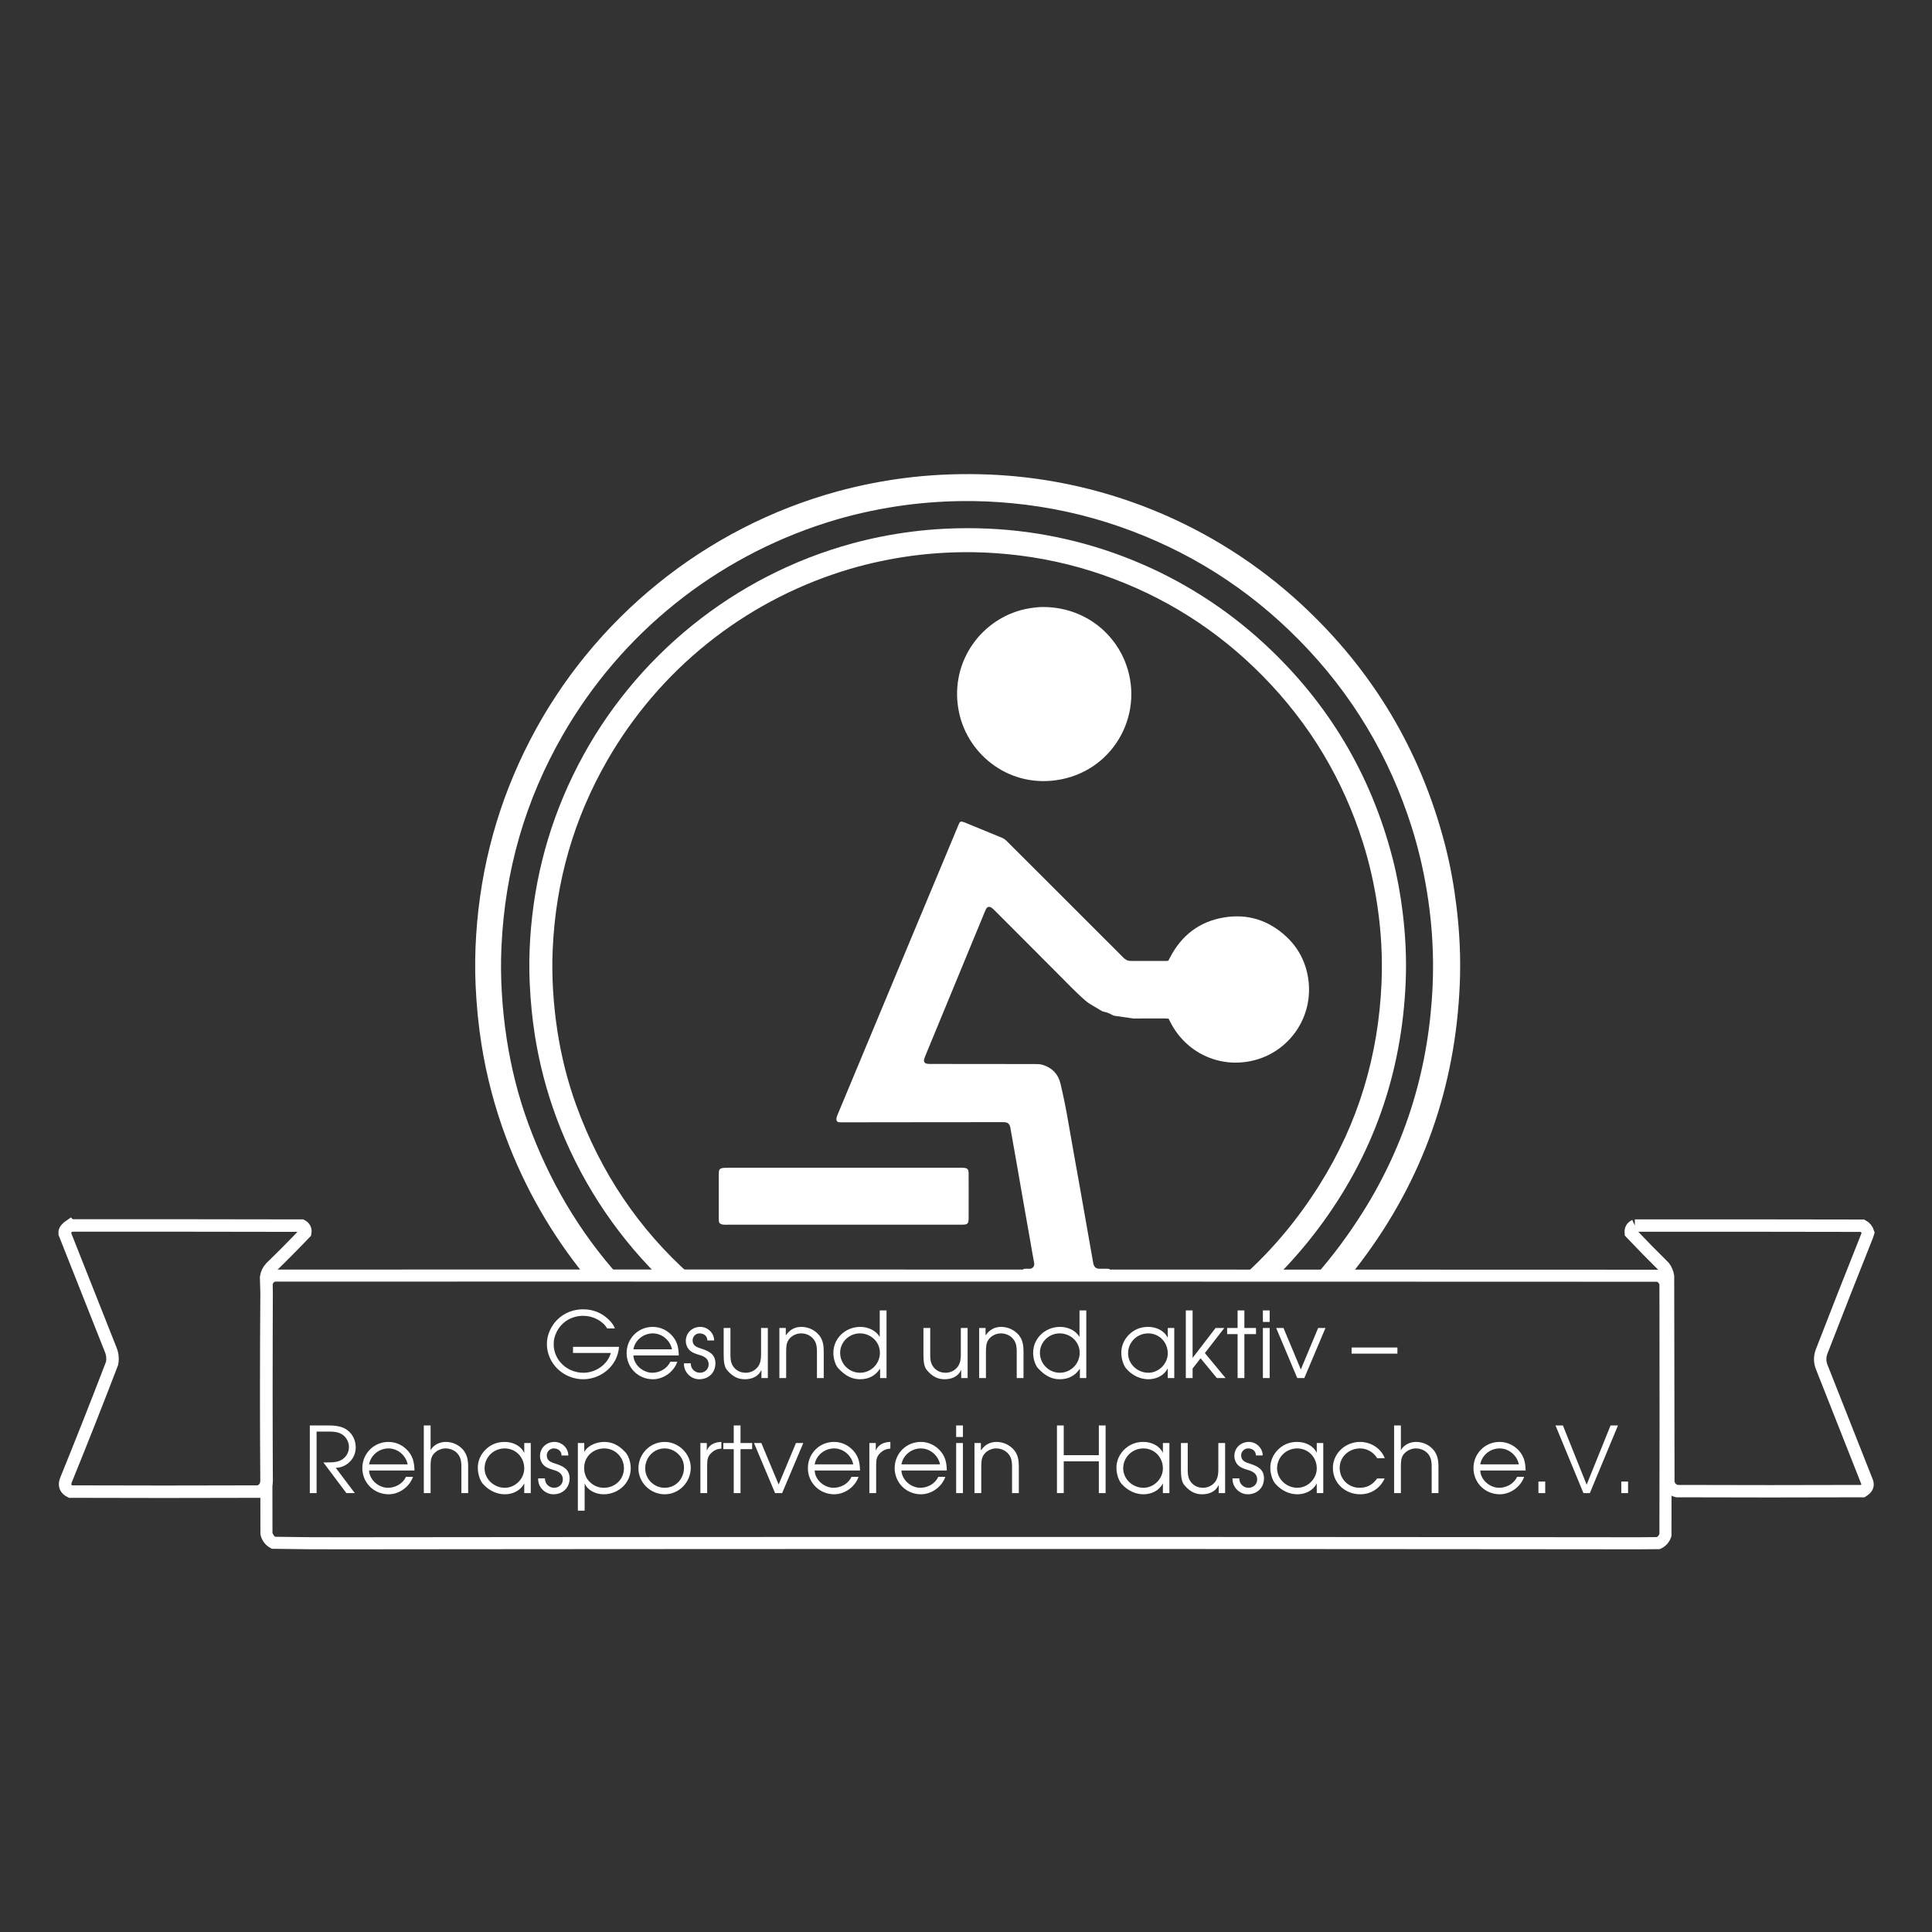 <?xml version="1.0" encoding="UTF-8" standalone="no"?>
<svg
   version="1.1"
   viewBox="0 0 8500 8500"
   id="Gesund und aktiv - Rehasportverein Hausach e. V. Logo Transparent"
   xmlns="http://www.w3.org/2000/svg"
   xmlns:svg="http://www.w3.org/2000/svg">
  <rect x="0" y="0" width="8500" height="8500" fill="#333333" stroke="none"/>
  <defs
     id="defs1" />
  <path
     style="fill:none;stroke:#ffffff;stroke-width:54.885;stroke-dasharray:none;stroke-opacity:1"
     d="m 308.523,5391.535 c 339.674,-0.245 679.347,0 1019.021,0.735 12.787,6.918 17.889,17.453 15.307,31.605 -49.566,51.94 -100.105,102.9 -151.614,152.88 -11.087,12.07 -17.89,26.281 -20.41,42.63 0.612,23.254 1.341,46.53 2.187,69.825 -1.923,274.655 -1.923,549.296 0,823.937 -0.119,23.989 -11.296,40.404 -33.53,49.245 -276.506,0.98 -552.998,0.98 -829.504,0 -22.287,-10.871 -28.847,-27.776 -19.681,-50.715 69.263,-170.329 136.808,-341.335 202.638,-513.031 4.124,-20.677 2.181,-40.768 -5.831,-60.27 -67.831,-170.403 -135.377,-340.923 -202.638,-511.561 -0.717,-7.145 1.227,-13.515 5.831,-19.11 5.492,-6.287 11.566,-11.676 18.223,-16.17 z"
     id="leftwing" />
  <path
     d="m 7192.671,5391.889 c 334.028,-0.245 668.069,0 1002.097,0.733 12.034,6.665 20.186,16.689 24.441,30.072 -1.193,3.904 -2.401,7.815 -3.594,11.736 -67.933,170.296 -135.031,340.959 -201.282,511.959 -8.885,23.626 -8.411,47.097 1.438,70.413 65.661,166.247 131.308,332.509 196.969,498.757 7.304,15.324 4.198,28.281 -9.345,38.874 -2.875,1.955 -5.751,3.912 -8.626,5.868 -272.205,0.979 -544.425,0.979 -816.63,0 -11.933,-2.368 -21.767,-8.48 -29.473,-18.337 -2.516,-4.653 -5.391,-9.054 -8.626,-13.202 -0.474,-304.638 -0.963,-609.261 -1.438,-913.898 -2.415,-15.22 -8.166,-28.91 -17.253,-41.074 -49.717,-48.872 -98.599,-98.748 -146.648,-149.627 -1.481,-15.303 4.514,-26.061 17.971,-32.272 z"
     fill="#000000"
     id="rightwing"
     style="fill:none;stroke:#ffffff;stroke-width:54.448;stroke-dasharray:none;stroke-opacity:1" />
  <path
     id="centerbanner"
     style="display:inline;fill:none;stroke:#ffffff;stroke-width:53.061;stroke-dasharray:none;stroke-opacity:1"
     d="m 1965.219,5611.926 -762.153,0.069 c -8.678,3.771 -16.584,9.786 -22.478,17.71 -3.419,4.529 -6.174,9.621 -8.356,14.971 -0.907,367.692 -0.906,735.386 0,1103.078 0.072,1.184 0.611,2.293 0.914,3.431 3.283,10.344 8.96,19.835 16.617,26.976 3.996,3.768 8.48,6.893 13.206,9.464 101.579,1.741 203.173,2.465 304.764,2.216 197.885,-0.19 395.77,-0.382 593.655,-0.535 171.922,-0.144 343.844,-0.257 515.766,-0.369 186.355,-0.11 372.71,-0.214 559.065,-0.287 169.72,-0.077 339.439,-0.125 509.159,-0.171 190.29,-0.04 380.581,-0.072 570.871,-0.077 165.99,-0.011 331.98,0.012 497.97,0.025 183.269,0.031 366.538,0.066 549.808,0.135 173.994,0.055 347.989,0.137 521.983,0.223 185.778,0.102 371.555,0.211 557.332,0.35 169.48,0.117 338.959,0.264 508.438,0.411 104.233,0.094 208.465,0.208 312.698,0.291 30.671,-0.245 61.341,-0.488 92.012,-0.735 8.664,-4.093 16.523,-10.358 22.321,-18.509 3.571,-4.97 6.368,-10.564 8.477,-16.431 0.793,-322.736 0.895,-645.474 0.304,-968.21 -0.09,-47.09 -0.19,-94.181 -0.304,-141.271 -3.619,-9.145 -9.181,-17.443 -16.419,-23.588 -3.97,-3.414 -8.392,-6.176 -13.031,-8.363 -383.133,-0.126 -766.265,-0.267 -1149.398,-0.361 -120.26,-0.036 -240.52,-0.067 -360.78,-0.096 -265.04,-0.063 -530.081,-0.114 -795.121,-0.169 -380.477,-0.057 -760.953,-0.123 -1141.43,-0.148 -628.63,-0.07 -1257.261,-0.051 -1885.891,-0.031 z" />
  <path
     style="text-align:center;fill:#ffffff;stroke-width:1.007"
     d="m 2520.992,5925.549 v 26.988 h 166.516 c -14.918,51.962 -67.332,87.006 -120.552,87.006 -70.961,0 -131.035,-53.976 -131.035,-126.481 0,-33.836 16.531,-68.074 41.125,-90.631 24.594,-22.557 56.849,-33.433 88.701,-33.433 41.528,0 84.669,20.543 105.635,55.587 h 33.868 c -7.66,-22.96 -32.658,-45.92 -52.011,-58.81 -25.804,-16.918 -56.446,-25.377 -87.491,-25.377 -42.738,0 -82.653,14.904 -113.698,45.517 -27.82,27.391 -45.963,67.269 -45.963,106.744 0,87.006 73.783,155.483 159.662,155.483 80.234,0 152.001,-60.824 157.646,-142.593 z m 465.276,37.864 c -0.806,-31.822 -5.242,-57.601 -25.804,-82.978 -22.175,-26.988 -54.027,-42.697 -88.701,-42.697 -64.106,0 -114.908,51.156 -114.908,115.203 0,64.449 51.205,115.203 115.714,115.203 46.77,0 91.926,-32.627 107.247,-76.936 h -31.045 c -13.305,30.21 -46.366,48.337 -79.024,48.337 -40.722,0 -81.444,-34.239 -83.056,-76.13 z m -199.577,-26.988 c 7.257,-40.683 43.947,-70.088 85.475,-70.088 40.722,0 76.605,31.016 84.266,70.088 z m 222.558,61.629 c -2.016,37.461 29.433,70.088 66.929,70.088 41.125,0 71.364,-28.599 71.364,-70.088 0,-39.878 -28.626,-53.976 -61.688,-64.449 -19.353,-6.042 -38.706,-12.487 -38.706,-36.655 0,-16.918 13.708,-30.613 30.642,-30.613 19.353,0 34.271,11.681 34.271,31.016 h 29.836 c 0,-32.224 -27.82,-59.615 -60.881,-59.615 -34.674,0 -63.703,25.78 -63.703,61.629 0,15.709 6.048,31.419 17.74,41.892 10.886,10.473 25.804,14.904 39.915,19.335 21.772,6.042 42.738,15.71 42.738,42.295 0,21.752 -17.337,36.655 -38.706,36.655 -22.578,0 -40.722,-18.932 -39.915,-41.489 z m 368.915,-155.483 h -29.836 v 116.411 c 0,18.932 -2.016,37.864 -13.305,53.573 -12.902,17.321 -32.658,26.988 -54.027,26.988 -24.191,0 -45.56,-10.876 -57.656,-31.822 -8.87,-14.904 -9.677,-31.822 -9.677,-48.739 v -116.411 h -29.836 v 116.411 c 0,29.002 2.419,55.587 15.724,69.686 24.997,29.405 49.189,39.475 77.412,39.475 30.642,0 58.462,-11.279 72.17,-39.475 h 0.806 v 34.239 h 28.223 z m 50.801,220.335 h 29.836 v -116.008 c 0.403,-18.529 0,-37.864 11.692,-53.573 12.095,-16.918 33.464,-26.988 54.027,-26.988 22.578,0 43.544,9.667 56.849,28.196 11.289,15.71 12.902,33.433 12.902,52.365 v 116.008 h 29.836 v -116.008 c 0,-27.794 -3.225,-51.156 -20.159,-72.505 -19.756,-23.765 -48.785,-36.655 -78.218,-36.655 -29.029,0 -51.608,12.89 -67.735,36.655 h -0.806 v -31.822 h -28.223 z m 471.324,-297.674 h -29.836 v 115.605 h -0.806 c -17.337,-28.599 -51.608,-43.1 -84.669,-43.1 -64.106,0 -118.537,48.739 -118.537,114.397 0,32.224 13.305,61.227 24.191,70.491 31.045,32.627 60.478,45.517 92.329,45.517 38.303,0 66.929,-14.501 88.298,-45.517 h 0.806 v 40.281 h 28.223 z m -29.029,186.499 c 0,48.337 -39.109,87.812 -87.491,87.812 -48.382,0 -87.491,-39.475 -87.491,-87.812 0,-47.531 39.915,-85.395 86.685,-85.395 47.979,0 88.298,36.655 88.298,85.395 z m 385.849,-109.16 h -29.836 v 116.411 c 0,18.932 -2.016,37.864 -13.305,53.573 -12.902,17.321 -32.658,26.988 -54.027,26.988 -24.191,0 -45.56,-10.876 -57.656,-31.822 -8.87,-14.904 -9.676,-31.822 -9.676,-48.739 v -116.411 h -29.836 v 116.411 c 0,29.002 2.419,55.587 15.724,69.686 24.997,29.405 49.189,39.475 77.412,39.475 30.642,0 58.462,-11.279 72.17,-39.475 h 0.806 v 34.239 h 28.223 z m 50.801,220.335 h 29.836 v -116.008 c 0.403,-18.529 0,-37.864 11.692,-53.573 12.096,-16.918 33.464,-26.988 54.027,-26.988 22.578,0 43.544,9.667 56.849,28.196 11.289,15.71 12.902,33.433 12.902,52.365 v 116.008 h 29.836 v -116.008 c 0,-27.794 -3.225,-51.156 -20.159,-72.505 -19.756,-23.765 -48.785,-36.655 -78.218,-36.655 -29.029,0 -51.608,12.89 -67.735,36.655 h -0.806 v -31.822 h -28.223 z m 471.324,-297.674 h -29.836 v 115.605 h -0.806 c -17.337,-28.599 -51.608,-43.1 -84.669,-43.1 -64.106,0 -118.537,48.739 -118.537,114.397 0,32.224 13.305,61.227 24.191,70.491 31.045,32.627 60.478,45.517 92.33,45.517 38.303,0 66.929,-14.501 88.298,-45.517 h 0.806 v 40.281 h 28.223 z m -29.029,186.499 c 0,48.337 -39.109,87.812 -87.491,87.812 -48.382,0 -87.491,-39.475 -87.491,-87.812 0,-47.531 39.915,-85.395 86.685,-85.395 47.979,0 88.298,36.655 88.298,85.395 z m 416.088,-109.16 h -28.626 v 41.892 h -0.806 c -15.724,-31.419 -50.801,-46.725 -85.475,-46.725 -37.496,0 -65.316,14.501 -86.282,36.252 -19.353,20.14 -31.852,47.128 -31.852,77.339 0,33.433 13.708,61.227 21.772,70.088 28.223,32.224 64.107,46.726 97.168,46.726 34.674,0 68.542,-15.71 84.669,-46.726 h 0.806 v 41.489 h 28.626 z m -114.908,23.766 c 49.189,0 86.282,39.072 86.282,87.812 0,45.92 -39.512,85.395 -85.475,85.395 -47.173,0 -89.104,-37.461 -89.104,-85.798 0,-48.739 39.915,-87.409 88.298,-87.409 z m 165.71,196.569 h 29.836 v -41.892 l 35.077,-45.114 71.767,87.006 h 38.303 l -91.12,-109.966 85.475,-110.369 h -38.303 l -101.2,131.718 v -209.056 h -29.836 z m 227.8,0 h 29.836 v -193.347 h 51.205 v -26.988 h -51.205 v -77.339 h -29.836 v 77.339 h -45.963 v 26.988 h 45.963 z m 111.28,0 h 29.836 v -220.335 h -29.836 z m 0,-246.92 h 29.836 v -50.754 h -29.836 z m 151.195,246.92 h 31.045 l 93.136,-220.335 h -32.255 l -76.202,182.471 -76.202,-182.471 h -32.255 z M 5946.46,5928.368 v 26.988 h 201.593 v -26.988 z"
     id="textline1" />
  <path
     style="text-align:center;fill:#ffffff;stroke-width:1.007;fill-opacity:1"
     d="m 1363.042,6569.007 h 29.836 v -270.686 h 47.173 c 23.385,0 47.576,0 67.332,14.098 16.934,11.681 27.82,32.627 27.82,53.17 0,26.585 -14.111,49.142 -38.706,60.421 -19.756,8.862 -43.947,8.056 -64.913,8.056 h -8.87 l 101.2,134.94 h 37.093 l -83.863,-111.174 c 48.382,-1.208 87.894,-40.683 87.894,-89.423 0,-34.641 -16.127,-65.255 -46.366,-82.575 -24.997,-14.098 -56.446,-14.501 -84.669,-14.501 h -70.961 z m 460.438,-99.493 c -0.806,-31.822 -5.242,-57.601 -25.804,-82.978 -22.175,-26.988 -54.027,-42.697 -88.701,-42.697 -64.106,0 -114.908,51.156 -114.908,115.203 0,64.449 51.205,115.203 115.714,115.203 46.77,0 91.926,-32.627 107.247,-76.936 h -31.045 c -13.305,30.21 -46.366,48.337 -79.024,48.337 -40.722,0 -81.444,-34.239 -83.056,-76.13 z m -199.577,-26.988 c 7.257,-40.683 43.947,-70.088 85.475,-70.088 40.722,0 76.605,31.016 84.266,70.088 z m 240.702,126.481 h 29.836 v -116.008 c 0,-18.529 0,-38.267 11.289,-53.573 12.499,-16.515 33.868,-26.988 54.43,-26.988 22.175,0 43.947,9.667 56.849,27.794 11.289,16.112 12.902,33.433 12.902,52.768 v 116.008 h 29.836 v -116.008 c 0,-28.196 -4.032,-53.573 -22.982,-75.325 -18.95,-21.752 -46.77,-33.836 -75.396,-33.836 -26.61,0 -54.027,12.487 -66.929,36.655 v -109.16 h -29.836 z m 470.518,-220.335 h -28.626 v 41.892 h -0.806 c -15.724,-31.419 -50.801,-46.726 -85.475,-46.726 -37.496,0 -65.316,14.501 -86.282,36.253 -19.353,20.14 -31.852,47.128 -31.852,77.339 0,33.433 13.708,61.227 21.772,70.088 28.223,32.224 64.107,46.725 97.168,46.725 34.674,0 68.542,-15.709 84.669,-46.725 h 0.806 v 41.489 h 28.626 z m -114.908,23.766 c 49.189,0 86.282,39.072 86.282,87.812 0,45.92 -39.512,85.395 -85.475,85.395 -47.173,0 -89.104,-37.461 -89.104,-85.798 0,-48.739 39.915,-87.409 88.298,-87.409 z m 147.566,131.718 c -2.016,37.461 29.433,70.088 66.929,70.088 41.125,0 71.364,-28.599 71.364,-70.088 0,-39.878 -28.626,-53.976 -61.687,-64.449 -19.353,-6.042 -38.706,-12.487 -38.706,-36.655 0,-16.918 13.708,-30.613 30.642,-30.613 19.353,0 34.271,11.681 34.271,31.016 h 29.836 c 0,-32.224 -27.82,-59.615 -60.881,-59.615 -34.674,0 -63.703,25.78 -63.703,61.629 0,15.709 6.048,31.419 17.74,41.892 10.886,10.473 25.804,14.904 39.915,19.335 21.772,6.042 42.738,15.709 42.738,42.295 0,21.752 -17.337,36.655 -38.706,36.655 -22.578,0 -40.722,-18.932 -39.915,-41.489 z m 174.58,-155.483 v 297.674 h 29.836 v -118.425 h 0.806 c 13.708,30.613 49.995,46.323 82.653,46.323 64.107,0 119.343,-48.739 119.343,-114.397 0,-32.224 -12.902,-61.227 -26.207,-73.311 -28.223,-30.21 -58.059,-42.697 -90.314,-42.697 -31.852,0 -70.558,14.098 -87.088,42.697 h -0.806 v -37.864 z m 114.102,196.972 c -23.788,0 -46.366,-9.667 -62.897,-26.988 -17.337,-17.321 -23.385,-37.461 -23.385,-61.629 0,-48.74 39.915,-84.589 88.298,-84.589 47.979,0 86.685,39.072 86.685,87.006 0,49.545 -39.512,86.201 -88.701,86.201 z m 268.118,-201.806 c -64.51,0 -115.714,52.365 -115.714,116.411 0,63.241 53.221,113.994 115.714,113.994 63.703,0 114.505,-53.976 114.505,-116.814 0,-61.227 -53.221,-113.591 -114.505,-113.591 z m 0,28.599 c 21.772,0 43.141,9.264 58.865,24.168 17.74,16.918 25.804,36.655 25.804,60.824 0,47.934 -35.48,88.215 -84.669,88.215 -47.173,0 -85.879,-38.267 -85.879,-85.395 0,-47.934 37.093,-87.812 85.879,-87.812 z m 156.839,196.569 h 29.836 v -123.259 c 0,-24.974 2.016,-39.878 22.578,-57.199 12.499,-10.473 23.788,-14.098 39.915,-15.307 v -29.405 c -27.013,0.806 -52.414,10.473 -63.3,36.655 h -0.806 v -31.822 h -28.223 z m 146.76,0 h 29.836 v -193.347 h 51.205 v -26.988 h -51.205 v -77.339 H 3228.18 v 77.339 h -45.963 v 26.988 h 45.963 z m 181.837,0 h 31.045 l 93.136,-220.335 h -32.255 l -76.202,182.471 -76.202,-182.471 h -32.255 z m 373.754,-99.493 c -0.806,-31.822 -5.241,-57.601 -25.804,-82.978 -22.175,-26.988 -54.027,-42.697 -88.701,-42.697 -64.106,0 -114.908,51.156 -114.908,115.203 0,64.449 51.205,115.203 115.714,115.203 46.77,0 91.926,-32.627 107.247,-76.936 h -31.045 c -13.305,30.21 -46.366,48.337 -79.024,48.337 -40.722,0 -81.444,-34.239 -83.056,-76.13 z m -199.577,-26.988 c 7.257,-40.683 43.947,-70.088 85.475,-70.088 40.722,0 76.605,31.016 84.266,70.088 z m 240.702,126.481 h 29.836 v -123.259 c 0,-24.974 2.016,-39.878 22.578,-57.199 12.499,-10.473 23.788,-14.098 39.915,-15.307 v -29.405 c -27.014,0.806 -52.414,10.473 -63.3,36.655 h -0.806 v -31.822 h -28.223 z m 340.692,-99.493 c -0.806,-31.822 -5.241,-57.601 -25.804,-82.978 -22.175,-26.988 -54.027,-42.697 -88.701,-42.697 -64.107,0 -114.908,51.156 -114.908,115.203 0,64.449 51.205,115.203 115.714,115.203 46.77,0 91.926,-32.627 107.247,-76.936 h -31.045 c -13.305,30.21 -46.366,48.337 -79.024,48.337 -40.722,0 -81.444,-34.239 -83.056,-76.13 z m -199.577,-26.988 c 7.257,-40.683 43.947,-70.088 85.475,-70.088 40.722,0 76.605,31.016 84.266,70.088 z m 240.702,126.481 h 29.836 v -220.335 h -29.836 z m 0,-246.92 h 29.836 v -50.754 h -29.836 z m 80.637,246.92 h 29.836 v -116.008 c 0.403,-18.529 0,-37.864 11.692,-53.573 12.096,-16.918 33.465,-26.988 54.027,-26.988 22.578,0 43.544,9.667 56.849,28.196 11.289,15.709 12.902,33.433 12.902,52.365 v 116.008 h 29.836 v -116.008 c 0,-27.794 -3.225,-51.156 -20.159,-72.505 -19.756,-23.766 -48.785,-36.655 -78.218,-36.655 -29.029,0 -51.608,12.89 -67.735,36.655 h -0.806 v -31.822 h -28.223 z m 362.868,0 h 29.836 v -139.774 h 154.42 v 139.774 h 29.836 v -297.674 h -29.836 v 130.912 h -154.42 v -130.912 h -29.836 z m 494.709,-220.335 h -28.626 v 41.892 h -0.806 c -15.724,-31.419 -50.801,-46.726 -85.475,-46.726 -37.496,0 -65.316,14.501 -86.282,36.253 -19.353,20.14 -31.852,47.128 -31.852,77.339 0,33.433 13.708,61.227 21.772,70.088 28.223,32.224 64.106,46.725 97.168,46.725 34.674,0 68.541,-15.709 84.669,-46.725 h 0.806 v 41.489 h 28.626 z m -114.908,23.766 c 49.189,0 86.282,39.072 86.282,87.812 0,45.92 -39.512,85.395 -85.475,85.395 -47.173,0 -89.104,-37.461 -89.104,-85.798 0,-48.739 39.915,-87.409 88.298,-87.409 z m 360.045,-23.766 h -29.836 v 116.411 c 0,18.932 -2.016,37.864 -13.305,53.573 -12.902,17.321 -32.658,26.988 -54.027,26.988 -24.191,0 -45.56,-10.876 -57.656,-31.822 -8.87,-14.904 -9.676,-31.822 -9.676,-48.739 v -116.411 h -29.836 v 116.411 c 0,29.002 2.419,55.587 15.724,69.685 24.997,29.405 49.189,39.475 77.412,39.475 30.642,0 58.462,-11.278 72.17,-39.475 h 0.806 v 34.239 h 28.223 z m 32.658,155.483 c -2.016,37.461 29.433,70.088 66.929,70.088 41.125,0 71.364,-28.599 71.364,-70.088 0,-39.878 -28.626,-53.976 -61.687,-64.449 -19.353,-6.042 -38.706,-12.487 -38.706,-36.655 0,-16.918 13.708,-30.613 30.642,-30.613 19.353,0 34.271,11.681 34.271,31.016 h 29.836 c 0,-32.224 -27.82,-59.615 -60.881,-59.615 -34.674,0 -63.703,25.78 -63.703,61.629 0,15.709 6.048,31.419 17.74,41.892 10.886,10.473 25.804,14.904 39.915,19.335 21.772,6.042 42.738,15.709 42.738,42.295 0,21.752 -17.337,36.655 -38.706,36.655 -22.578,0 -40.722,-18.932 -39.915,-41.489 z m 399.154,-155.483 h -28.626 v 41.892 h -0.806 c -15.724,-31.419 -50.801,-46.726 -85.475,-46.726 -37.496,0 -65.316,14.501 -86.282,36.253 -19.353,20.14 -31.852,47.128 -31.852,77.339 0,33.433 13.708,61.227 21.772,70.088 28.223,32.224 64.106,46.725 97.168,46.725 34.674,0 68.541,-15.709 84.669,-46.725 h 0.806 v 41.489 h 28.626 z m -114.908,23.766 c 49.189,0 86.282,39.072 86.282,87.812 0,45.92 -39.512,85.395 -85.475,85.395 -47.173,0 -89.104,-37.461 -89.104,-85.798 0,-48.739 39.915,-87.409 88.298,-87.409 z m 351.981,132.12 c -19.353,26.988 -43.141,41.086 -77.412,41.086 -49.189,0 -87.491,-38.669 -87.491,-87.409 0,-49.545 41.125,-85.798 89.91,-85.798 30.239,0 59.672,16.918 74.993,43.1 h 33.464 c -16.934,-44.309 -62.091,-71.7 -108.86,-71.7 -63.703,0 -119.343,49.545 -119.343,114.8 0,67.269 54.833,115.605 120.553,115.605 47.576,0 87.491,-26.585 107.247,-69.685 z m 74.589,64.449 h 29.836 v -116.008 c 0,-18.529 0,-38.267 11.289,-53.573 12.499,-16.515 33.868,-26.988 54.43,-26.988 22.175,0 43.947,9.667 56.849,27.794 11.289,16.112 12.902,33.433 12.902,52.768 v 116.008 h 29.836 v -116.008 c 0,-28.196 -4.032,-53.573 -22.982,-75.325 -18.95,-21.752 -46.77,-33.836 -75.396,-33.836 -26.61,0 -54.027,12.487 -66.929,36.655 v -109.16 h -29.836 z m 578.572,-99.493 c -0.806,-31.822 -5.241,-57.601 -25.804,-82.978 -22.175,-26.988 -54.027,-42.697 -88.701,-42.697 -64.106,0 -114.908,51.156 -114.908,115.203 0,64.449 51.205,115.203 115.714,115.203 46.77,0 91.926,-32.627 107.247,-76.936 h -31.045 c -13.305,30.21 -46.366,48.337 -79.024,48.337 -40.722,0 -81.444,-34.239 -83.056,-76.13 z m -199.577,-26.988 c 7.257,-40.683 43.947,-70.088 85.475,-70.088 40.722,0 76.605,31.016 84.266,70.088 z m 256.023,126.481 h 29.836 v -50.754 h -29.836 z m 197.964,0 h 28.223 l 123.778,-297.674 h -32.658 l -105.231,260.615 -104.425,-260.615 h -32.658 z m 166.516,0 h 29.836 v -50.754 h -29.836 z"
     id="textline2" />
  <path
     style="display:inline;stroke-width:1.007;fill:#ffffff;fill-opacity:1"
     d="m 4077.166,5388.185 c 52.402,0 104.808,0.129 157.202,-0.077 22.403,-0.088 27.162,-5.022 27.225,-27.26 0.12,-41.613 0.039,-83.228 0.038,-124.84 0,-24.834 0.172,-49.67 -0.079,-74.501 -0.174,-17.211 -5.383,-22.482 -22.8,-23.682 -6.689,-0.461 -13.429,-0.253 -20.146,-0.254 -335.239,-0.01 -670.478,-0.01 -1005.717,0.01 -8.059,5e-4 -16.12,0.181 -24.177,0.394 -3.351,0.089 -6.742,0.21 -10.032,0.787 -10.617,1.861 -15.245,6.815 -16.09,17.359 -0.375,4.671 -0.198,9.391 -0.198,14.088 -0.01,61.749 -0.01,123.5 -0.01,185.25 3e-4,4.027 0.135,8.056 0.035,12.08 -0.257,10.299 3.074,17.851 17.897,20.075 7.243,1.087 14.746,0.557 22.132,0.557 290.223,0.02 580.456,0.017 874.712,0.017 z"
     id="path4" />
  <path
     style="display:inline;stroke-width:1.007;fill:#ffffff;fill-opacity:1"
     d="m 4574.617,2670.85 c -27.476,2.2 -54.666,5.885 -81.383,13.096 -188.106,50.769 -318.99,242.056 -273.38,452.704 40.823,188.513 227.114,335.004 447.496,292.498 241.266,-46.538 374.187,-301.671 279.196,-525.803 -57.257,-135.101 -195.303,-238.27 -371.929,-232.49"
     id="path3" />
  <path
     style="display:inline;stroke-width:1.007;fill:#ffffff;fill-opacity:1"
     d="m 3688.569,4895.745 c -2.291,5.586 -4.885,11.073 -6.765,16.794 -1.231,3.745 -1.962,7.827 -1.98,11.761 -0.036,7.987 4.213,12.574 12.154,13.189 6.014,0.466 12.086,0.25 18.132,0.243 160.589,-0.192 321.178,-0.42 481.767,-0.586 67.193,-0.07 134.382,-0.011 201.583,-0.015 7.391,-6e-4 14.786,-0.192 22.173,-0.021 18.489,0.425 25.338,5.995 29.471,23.736 0.455,1.956 0.611,3.979 0.962,5.961 9.003,50.838 18.093,101.658 27.001,152.512 11.341,64.743 22.473,129.522 33.815,194.263 8.798,50.22 17.808,100.403 26.672,150.609 5.365,30.388 10.123,60.894 16.159,91.147 3.102,15.55 -6.074,28.069 -23.198,26.718 -6.671,-0.526 -13.425,-0.125 -20.136,0.046 -2.868,0.074 -5.111,1.223 -4.539,5.541 6.529,3.62 14.008,1.762 21.075,1.771 112.217,0.148 224.423,0.115 336.64,0.104 6.043,-5e-4 12.088,-0.117 18.13,-0.291 3.081,-0.09 4.874,-1.603 4.465,-5.992 -3.563,-0.463 -7.361,-1.345 -11.166,-1.379 -11.419,-0.104 -22.849,0.407 -34.263,0.147 -13.554,-0.307 -21.029,-5.931 -25.411,-18.722 -1.291,-3.77 -1.832,-7.815 -2.529,-11.768 -19.103,-108.335 -38.105,-216.679 -57.287,-324.994 -16.725,-94.448 -34.136,-188.775 -50.302,-283.324 -10.067,-58.872 -21.715,-117.368 -35.425,-175.493 -9.995,-42.373 -36.428,-69.139 -77.291,-82.484 -11.672,-3.812 -23.781,-3.83 -35.906,-3.836 -102.137,-0.053 -204.264,-0.178 -306.401,-0.275 -51.731,-0.048 -103.457,-0.051 -155.186,-0.179 -4.675,-0.012 -9.446,-0.335 -14.001,-1.31 -9.166,-1.963 -13.641,-8.716 -11.359,-17.881 1.771,-7.114 4.504,-14.036 7.307,-20.838 34.251,-83.126 68.605,-166.208 102.903,-249.317 49.148,-119.07 98.27,-238.149 147.415,-357.219 4.608,-11.163 8.979,-22.443 14.097,-33.371 5.723,-12.22 14.933,-14.459 26.174,-6.596 4.36,3.05 8.207,6.907 11.994,10.69 53.654,53.63 107.288,107.287 160.861,160.992 38.881,38.972 77.441,78.268 116.581,116.985 40.078,39.644 78.412,81.045 121.097,118.083 22.574,19.585 49.698,31.477 74.372,47.458 2.704,1.752 6.314,2.244 9.583,2.964 11.895,2.62 23.128,6.831 33.705,12.927 3.457,1.992 7.282,3.947 11.149,4.532 27.854,4.208 55.76,8.069 83.656,11.997 1.312,0.185 2.683,-0.079 4.026,-0.081 45.018,-0.069 90.036,-0.172 135.057,-0.14 5.272,0 10.544,0.762 15.763,1.167 2.816,5.482 5.267,10.217 7.686,14.968 68.194,133.883 213.154,203.034 359.833,170.085 162.907,-36.594 273.733,-193.891 246.165,-365.295 -11.454,-71.204 -43.599,-132.412 -96.558,-181.555 -77.844,-72.237 -170.406,-101.215 -274.952,-83.442 -106.985,18.187 -185.002,78.398 -235.128,174.576 -2.744,5.266 -5.575,10.488 -8.138,15.305 -3.011,0.55 -4.955,1.213 -6.899,1.216 -52.41,0.072 -104.818,0.073 -157.232,0.095 -13.46,0.01 -24.294,-4.86 -33.884,-14.792 -24.238,-25.107 -49.284,-49.435 -73.97,-74.112 -37.506,-37.493 -74.968,-75.032 -112.479,-112.524 -45.105,-45.087 -90.24,-90.145 -135.359,-135.222 -37.993,-37.956 -75.958,-75.94 -113.981,-113.863 -26.14,-26.074 -52.438,-51.991 -78.49,-78.152 -6.306,-6.333 -13.514,-10.842 -21.711,-14.201 -53.429,-21.89 -106.804,-43.907 -160.226,-65.808 -4.322,-1.771 -8.784,-3.416 -13.339,-4.34 -5.016,-1.018 -9.354,0.936 -11.857,5.58 -1.901,3.529 -3.38,7.294 -4.925,11.004 -8.256,19.817 -16.437,39.666 -24.71,59.476 -59.726,143.006 -119.524,285.992 -179.196,429.029 -107.449,257.605 -214.827,515.239 -323.456,775.754"
     id="path2" />
  <path
     id="path13"
     style="fill:#ffffff;fill-opacity:1;stroke-width:1.068"
     d="M 4308.262 2086.379 C 4197.704 2084.084 4087.593 2089.229 3977.848 2103.426 C 3879.525 2116.145 3782.53 2135.225 3686.932 2161.227 C 3103.366 2319.914 2608.613 2720.285 2331.406 3257.543 C 2192.754 3526.268 2114.432 3811.67 2094.955 4113.16 C 2090.184 4187.006 2089.123 4260.982 2092.494 4335.07 C 2096.477 4422.613 2104.719 4509.596 2118.518 4596.119 C 2140.544 4734.234 2175.865 4868.848 2224.484 4999.949 C 2307.618 5224.079 2426.145 5430.26 2573.426 5611.91 C 2622.553 5611.909 2671.679 5611.909 2720.807 5611.908 C 2548.305 5418.629 2415.604 5194.564 2322.686 4939.045 C 2279.545 4820.403 2249.109 4698.387 2229.695 4573.617 C 2219.186 4506.081 2212.076 4438.239 2207.926 4369.994 C 2203.816 4302.404 2203.127 4234.793 2206.123 4167.268 C 2220.934 3833.6 2310.098 3521.135 2477.164 3231.506 C 2734.377 2785.613 3146.216 2454.807 3636.92 2299.076 C 3738.213 2266.931 3841.496 2243.417 3946.58 2227.434 C 4041.119 2213.055 4136.195 2205.735 4231.717 2204.516 C 4306.541 2203.56 4381.212 2207.096 4455.75 2214.305 C 4616.671 2229.868 4773.499 2263.889 4926.139 2316.992 C 5228.682 2422.236 5492.414 2589.122 5716.789 2817.354 C 5947.993 3052.524 6113.06 3327.762 6211.949 3642.394 C 6244.645 3746.421 6268.18 3852.508 6283.781 3960.453 C 6301.548 4083.376 6308.314 4206.908 6303.191 4330.867 C 6288.316 4690.968 6188.615 5025.992 5996.672 5331.496 C 5933.102 5432.664 5863.42 5526.256 5787.66 5612.273 C 5838.508 5612.286 5889.357 5612.299 5940.205 5612.312 C 5956.317 5592.392 5972.16 5572.115 5987.738 5551.482 C 6260.842 5189.801 6403.837 4780.591 6422.5 4328.121 C 6427.23 4213.472 6421.608 4099.101 6407.605 3985.113 C 6396.575 3895.318 6380.635 3806.445 6358.068 3718.885 C 6250.962 3303.311 6039.85 2949.254 5724.697 2657.906 C 5343.002 2305.076 4840.801 2097.437 4308.262 2086.379 z " />
  <path
     id="path14"
     style="fill:#ffffff;fill-opacity:1;stroke-width:0.951"
     d="M 4302.662 2324.289 C 4204.26 2322.246 4106.257 2326.827 4008.578 2339.463 C 3921.066 2350.784 3834.736 2367.766 3749.648 2390.908 C 3230.247 2532.148 2789.893 2888.496 2543.166 3366.682 C 2419.759 3605.86 2350.05 3859.882 2332.715 4128.223 C 2328.468 4193.949 2327.523 4259.791 2330.523 4325.732 C 2334.068 4403.65 2341.402 4481.07 2353.684 4558.08 C 2373.288 4681.009 2404.728 4800.822 2448.002 4917.508 C 2545.91 5181.469 2698.972 5417.459 2893.5 5611.908 C 2942.356 5611.908 2991.212 5611.907 3040.068 5611.908 C 2811.533 5409.159 2643.322 5160.067 2535.404 4863.301 C 2497.007 4757.703 2469.918 4649.102 2452.639 4538.051 C 2443.285 4477.94 2436.956 4417.558 2433.262 4356.816 C 2429.603 4296.658 2428.992 4236.482 2431.658 4176.381 C 2444.841 3879.401 2524.202 3601.291 2672.898 3343.508 C 2901.83 2946.641 3268.387 2652.209 3705.137 2513.602 C 3795.292 2484.991 3887.22 2464.062 3980.75 2449.836 C 4064.895 2437.038 4149.515 2430.523 4234.533 2429.438 C 4301.13 2428.587 4367.591 2431.732 4433.934 2438.148 C 4577.161 2452.001 4716.747 2482.282 4852.604 2529.547 C 5121.882 2623.219 5356.614 2771.756 5556.318 2974.893 C 5762.1 3184.206 5909.02 3429.181 5997.035 3709.219 C 6026.136 3801.808 6047.083 3896.231 6060.969 3992.307 C 6076.782 4101.714 6082.805 4211.663 6078.246 4321.992 C 6065.007 4642.499 5976.268 4940.686 5805.43 5212.6 C 5709.571 5365.153 5598.095 5498.354 5471.158 5612.203 C 5521.118 5612.214 5571.077 5612.225 5621.037 5612.236 C 5683.577 5549.285 5742.404 5481.343 5797.479 5408.398 C 6040.554 5086.485 6167.826 4722.269 6184.438 4319.549 C 6188.647 4217.505 6183.642 4115.708 6171.18 4014.254 C 6161.363 3934.331 6147.175 3855.231 6127.09 3777.299 C 6031.76 3407.419 5843.859 3092.29 5563.357 2832.977 C 5223.631 2518.94 4776.648 2334.131 4302.662 2324.289 z " />
</svg>
